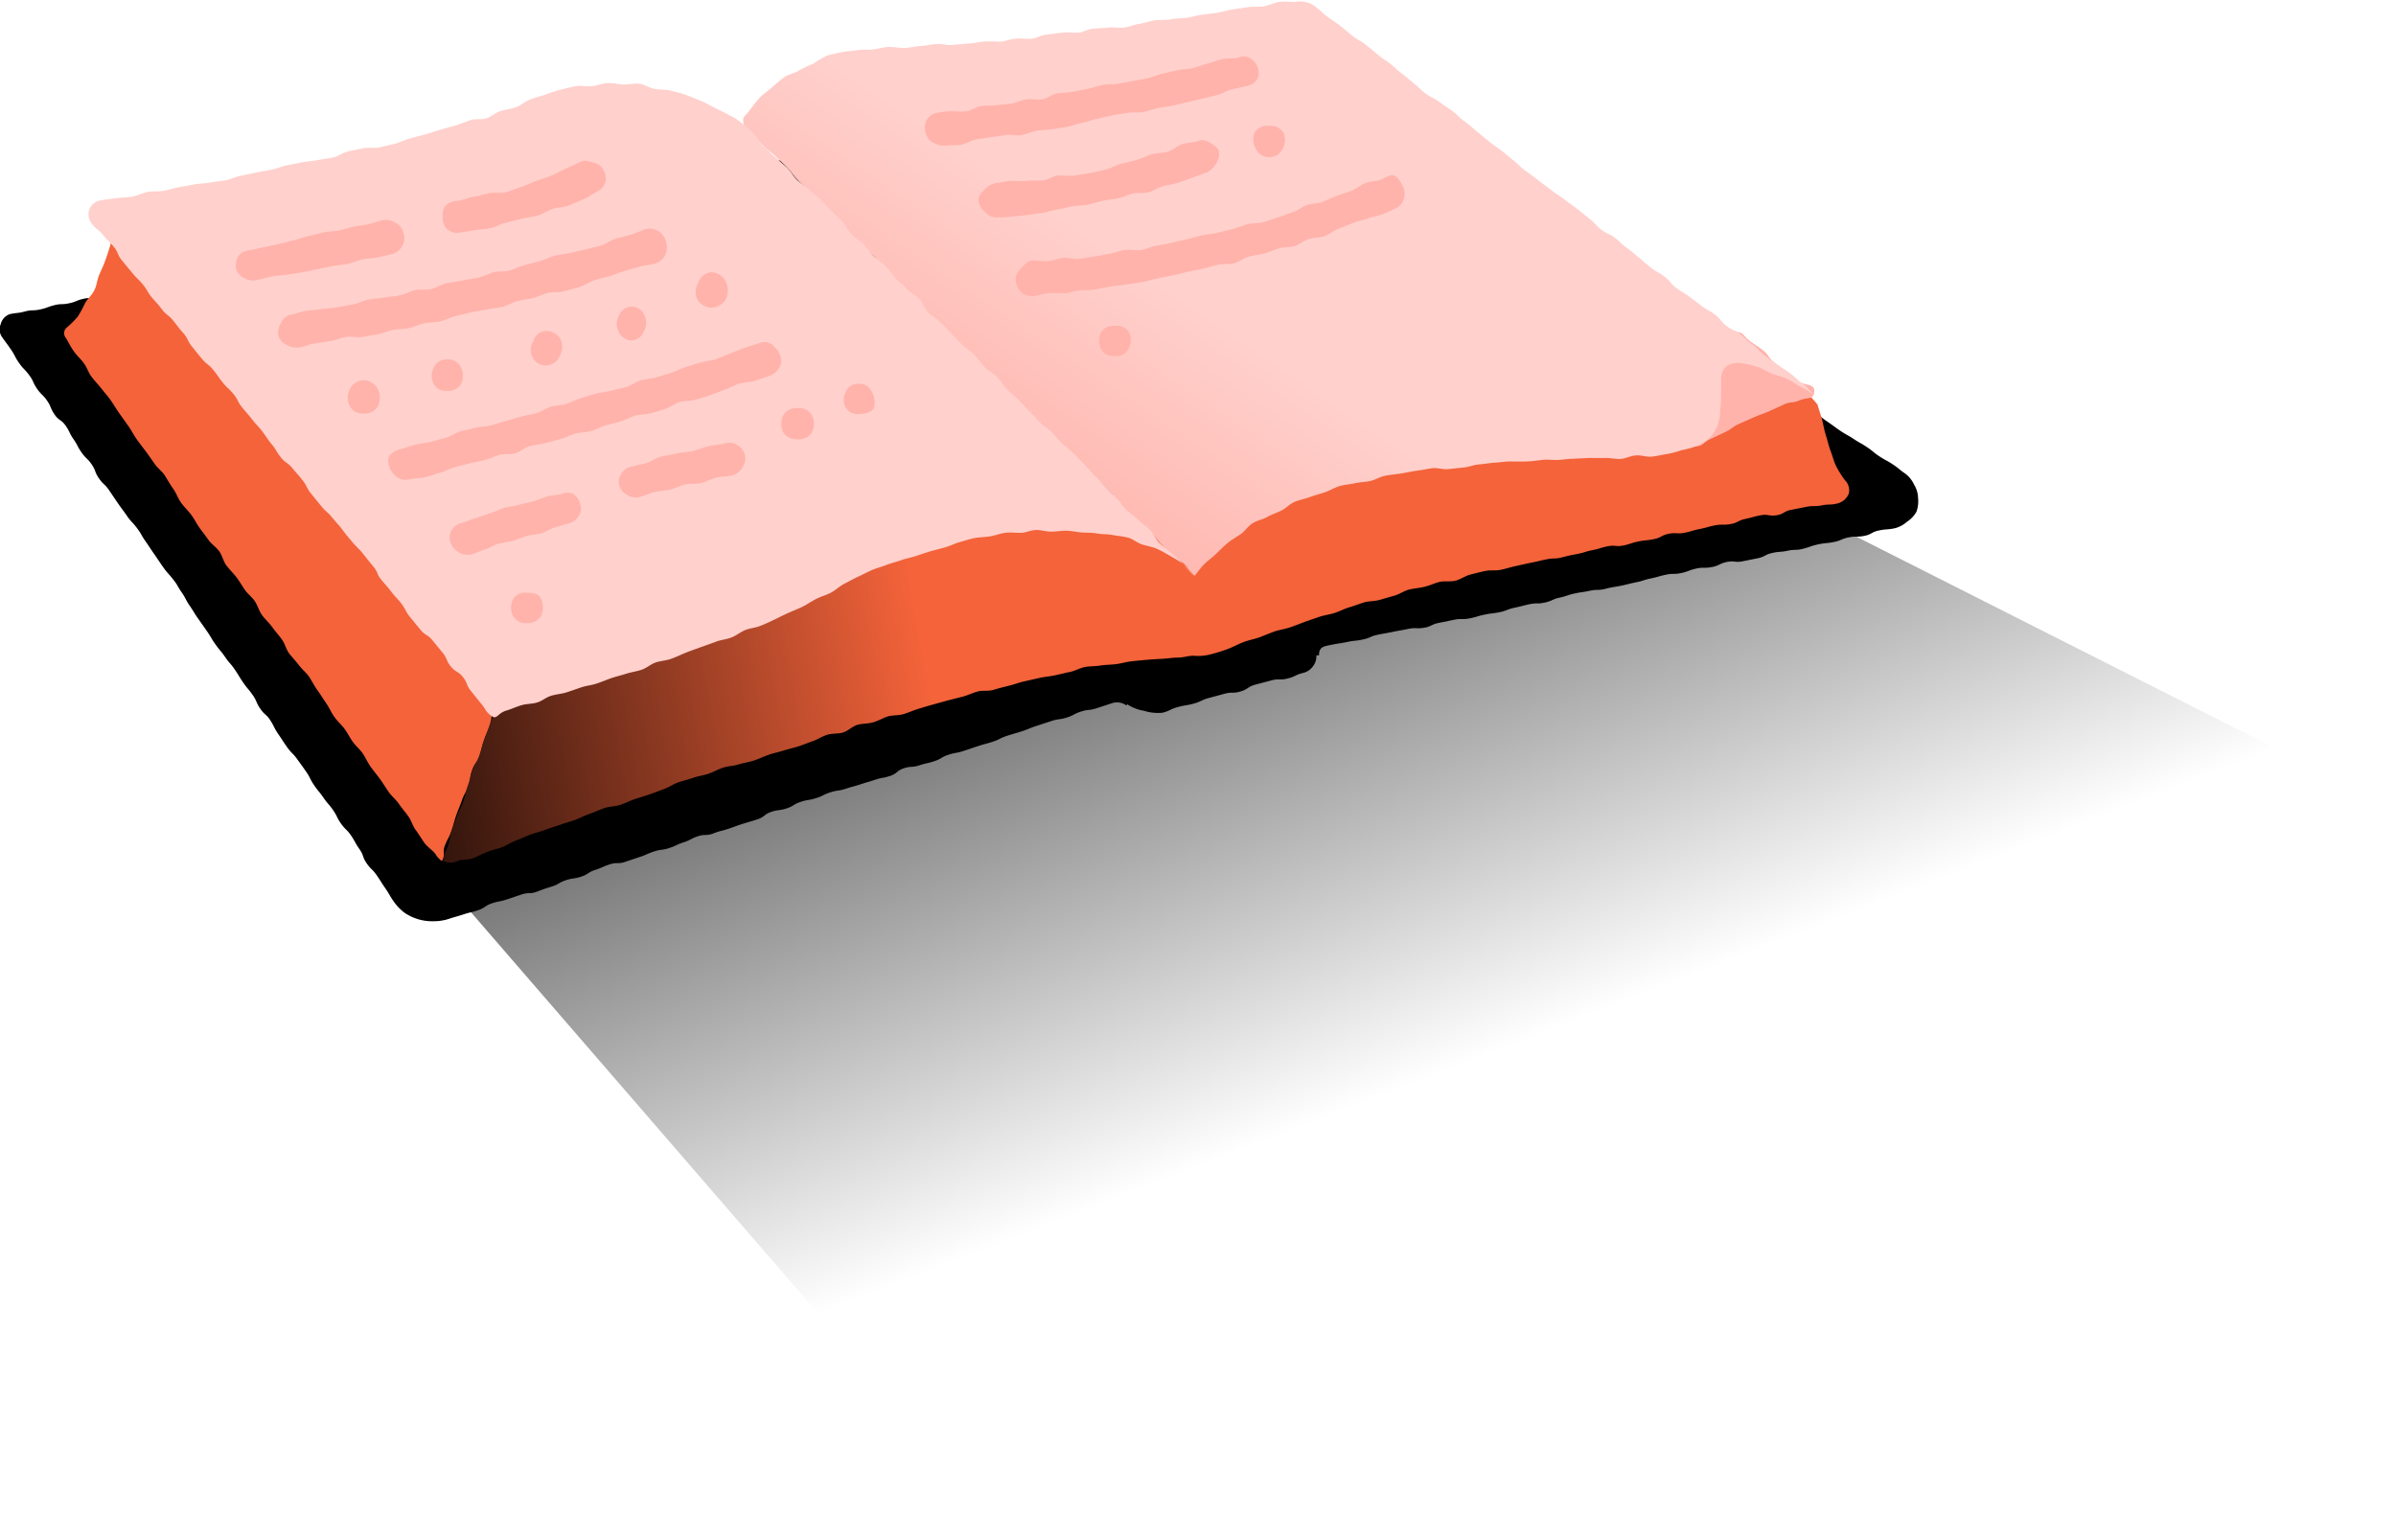 <svg xmlns="http://www.w3.org/2000/svg" viewBox="0 0 237.62 152.7"><defs><linearGradient id="linear-gradient" x1="374.47" y1="2.05" x2="413.14" y2="89.78" gradientTransform="rotate(2.58 -90.466 -5901.645)" gradientUnits="userSpaceOnUse"><stop offset="0"/><stop offset="1" stop-opacity="0"/></linearGradient><linearGradient id="linear-gradient-2" x1="27.93" y1="79.38" x2="90.7" y2="68.3" gradientTransform="translate(.37 -6.37)" gradientUnits="userSpaceOnUse"><stop offset="0"/><stop offset="1" stop-color="#f4633a"/></linearGradient><linearGradient id="linear-gradient-3" x1="105.67" y1="62.44" x2="121.48" y2="39.04" gradientTransform="translate(.37 -6.37)" gradientUnits="userSpaceOnUse"><stop offset="0" stop-color="#ffb3ab"/><stop offset="1" stop-color="#ffd0cc"/></linearGradient><style>.cls-3{fill:#f4633a}.cls-5{fill:#ffb3ab}</style></defs><g style="isolation:isolate"><g id="Layer_2" data-name="Layer 2"><g id="MAP_NIGHT" data-name="MAP NIGHT"><path id="STORY_SHADOW" data-name="STORY SHADOW" style="mix-blend-mode:multiply;fill:url(#linear-gradient)" d="m20 59.61 80.54 93.09 51.73-30.17 85.35-42.25-89.85-45.41L20 59.61z"/><g id="STORY_ICON" data-name="STORY ICON"><path d="M6.81 30.09c-.72.15-.74 0-1.46.19s-.69.27-1.41.42-.74 0-1.46.19-.73.11-1.48.26a1.4 1.4 0 0 0-.93 1 1.3 1.3 0 0 0 .12 1.26c.44.63.46.62.9 1.26s.35.69.8 1.33.53.57 1 1.2.34.71.78 1.35.56.55 1 1.19.3.73.74 1.37.66.48 1.1 1.11.34.71.78 1.34.36.69.8 1.32.57.55 1 1.18.28.74.72 1.38.57.54 1 1.17.43.64.87 1.28.46.62.9 1.26.52.58 1 1.22.4.67.84 1.3.43.65.87 1.28.43.64.87 1.27.5.6 1 1.23.41.66.85 1.29.36.69.8 1.33.4.66.85 1.3.45.63.89 1.27.39.67.84 1.3.5.59.94 1.23.51.59.95 1.23.4.66.84 1.3.5.6.94 1.23.32.73.76 1.37.6.53 1 1.16.34.71.78 1.35.42.65.87 1.29.55.56 1 1.19.46.62.9 1.26.35.7.79 1.34.49.6.93 1.24.51.59.95 1.23.34.71.79 1.34.57.55 1 1.19.37.69.82 1.33.27.76.71 1.4.56.55 1 1.19.42.66.86 1.3.39.68.84 1.32a4.83 4.83 0 0 0 1.06 1.1 4.85 4.85 0 0 0 2.87.84 4.7 4.7 0 0 0 1.48-.22c.73-.24.74-.21 1.47-.45s.75-.18 1.47-.42.66-.45 1.39-.69.76-.15 1.49-.39.73-.25 1.46-.49.79 0 1.52-.28.72-.27 1.45-.5.68-.39 1.41-.63.77-.11 1.5-.35.67-.43 1.4-.67.71-.31 1.44-.55.8 0 1.53-.25l1.44-.48c.72-.24.7-.31 1.43-.55s.77-.1 1.5-.34.7-.33 1.44-.57.68-.36 1.41-.6.8 0 1.53-.28.73-.21 1.46-.45.72-.27 1.45-.5.74-.21 1.47-.45.64-.5 1.37-.74.78-.1 1.51-.34.67-.41 1.4-.65.77-.13 1.5-.36.7-.34 1.43-.58.77-.11 1.5-.35.74-.2 1.47-.44.74-.22 1.47-.46.76-.14 1.49-.38.64-.52 1.37-.76.8-.05 1.53-.29.75-.17 1.48-.41.68-.4 1.41-.64.77-.14 1.5-.38L97 74c.73-.24.74-.2 1.47-.44s.69-.35 1.43-.59.74-.21 1.47-.45.71-.29 1.44-.53l1.47-.48c.73-.24.78-.11 1.51-.34s.69-.36 1.43-.6.79-.08 1.52-.32l1.47-.48a1.58 1.58 0 0 1 1.5.2l.08-.12a4.22 4.22 0 0 0 1.67.65 4.58 4.58 0 0 0 1.83.19c.78-.2.74-.35 1.51-.56s.79-.13 1.57-.34.73-.35 1.51-.56l1.55-.42c.77-.21.82 0 1.6-.23s.7-.47 1.48-.68l1.55-.41c.78-.21.84 0 1.62-.19s.74-.35 1.52-.55a1.67 1.67 0 0 0 1-.65 1.63 1.63 0 0 0 .35-1.1h.26c0-.86.45-.89 1.3-1.06s.76-.11 1.51-.27.77-.08 1.53-.24.72-.31 1.47-.47.76-.13 1.51-.29.76-.13 1.51-.29.79 0 1.54-.11.72-.32 1.47-.48l1.51-.31c.75-.16.79 0 1.54-.14s.74-.21 1.49-.37.77-.1 1.52-.25.73-.28 1.48-.44.74-.19 1.49-.35.78 0 1.54-.17.72-.33 1.47-.49.73-.25 1.49-.41.76-.11 1.51-.27.78 0 1.53-.19.76-.15 1.51-.3.75-.19 1.5-.34.74-.23 1.5-.39.74-.21 1.49-.37.78 0 1.54-.17.73-.28 1.48-.44.79 0 1.55-.15.71-.34 1.46-.5.81.09 1.57-.07l1.5-.3c.76-.16.71-.37 1.46-.53s.78-.06 1.53-.22.78 0 1.54-.2.73-.27 1.48-.43.77-.08 1.53-.23.73-.31 1.48-.46.79 0 1.55-.15.71-.39 1.47-.54.78-.06 1.53-.21a2.85 2.85 0 0 0 1.22-.64 2.89 2.89 0 0 0 .95-1 3.08 3.08 0 0 0 .16-1.39 2.66 2.66 0 0 0-.39-1.3 2.92 2.92 0 0 0-.87-1.09c-.64-.43-.59-.49-1.24-.92s-.68-.37-1.32-.79-.6-.49-1.24-.92-.67-.38-1.32-.81-.67-.37-1.31-.8-.62-.46-1.26-.89-.6-.48-1.25-.91-.71-.31-1.36-.74-.68-.36-1.33-.78-.62-.46-1.26-.88-.58-.52-1.22-.95-.67-.38-1.31-.81-.62-.44-1.26-.87-.6-.48-1.24-.91l-1.29-.83c-.64-.43-.66-.4-1.3-.83s-.63-.45-1.27-.87-.66-.4-1.3-.82-.75-.27-1.4-.7-.58-.51-1.22-.93-.55-.58-1.19-1-.74-.27-1.38-.7-.61-.48-1.25-.91-.6-.49-1.24-.91-.73-.31-1.37-.73-.54-.58-1.18-1-.73-.3-1.37-.73-.6-.5-1.24-.92-.68-.38-1.32-.8-.69-.36-1.33-.78-.56-.56-1.21-1-.74-.29-1.38-.71-.63-.45-1.27-.88-.67-.39-1.31-.81l-1.29-.87c-.64-.42-.6-.49-1.24-.92s-.61-.48-1.25-.91-.59-.51-1.23-.93-.74-.28-1.39-.71-.69-.35-1.33-.77-.6-.51-1.24-.94-.71-.32-1.36-.75-.6-.48-1.25-.91-.66-.41-1.3-.84-.62-.46-1.27-.89-.54-.58-1.19-1-.72-.32-1.37-.74-.52-.75-1.28-.9-.75.21-1.51.36-.78.08-1.54.23-.77.1-1.53.25l-1.52.3c-.76.15-.75.22-1.51.37s-.74.22-1.5.37-.8 0-1.56.12-.71.43-1.47.58-.79 0-1.55.18-.79 0-1.56.15-.74.22-1.51.38-.75.21-1.51.36-.77.07-1.54.22-.72.35-1.48.5-.76.13-1.52.28-.78.08-1.54.23-.77.09-1.53.24l-1.52.32c-.76.15-.78.07-1.54.22s-.72.38-1.48.53-.78.06-1.54.21-.79 0-1.55.17-.71.4-1.48.56-.77.11-1.53.26-.75.2-1.51.35-.77.13-1.53.28-.78.07-1.54.23-.79 0-1.55.15-.73.3-1.49.45-.76.21-1.52.36l-1.52.29c-.77.15-.75.24-1.51.39s-.82-.13-1.58 0-.71.43-1.47.58-.8 0-1.56.15-.73.29-1.49.44-.77.11-1.53.26l-1.53.31c-.76.15-.79 0-1.55.17s-.78.08-1.54.23-.74.27-1.5.42-.74.27-1.5.42-.81-.08-1.57.07-.73.33-1.49.48l-1.53.31c-.76.15-.76.18-1.52.33s-.78.07-1.54.22-.75.19-1.51.34-.75.22-1.51.37-.78.06-1.55.21-.79 0-1.55.15-.74.25-1.5.41-.73.3-1.49.45-.76.2-1.52.35-.78 0-1.54.19-.79 0-1.55.19-.72.38-1.48.53-.78.1-1.54.25-.76.17-1.52.32l-1.52.31c-.77.15-.82-.1-1.58.05s-.73.32-1.49.47-.75.23-1.51.39-.8 0-1.56.14-.75.25-1.51.4l-1.52.31c-.77.16-.75.25-1.51.4s-.79.06-1.55.21-.78.09-1.54.24-.73.31-1.5.46-.79 0-1.55.14-.74.3-1.5.45-.79 0-1.55.2-.76.18-1.52.33-.75.24-1.52.39-.78.07-1.54.22-.76.22-1.52.37-.83-.12-1.59.05-.73.31-1.49.46z"/><path class="cls-3" d="M11.66 21.54c-.68-.35-.19.47-.43 1.38-.11.43-.15.95-.32 1.5s-.3.95-.48 1.45-.4.93-.6 1.41-.23 1-.46 1.48-.64.83-.91 1.26a13.49 13.49 0 0 1-.73 1.36 9.52 9.52 0 0 1-1.1 1.1.73.73 0 0 0-.13 1c.24.34.44.82.79 1.32s.65.73 1 1.19.44.9.76 1.34.66.76 1 1.2.65.77.95 1.2.54.86.85 1.29l.89 1.25c.29.41.52.88.82 1.3s.61.81.92 1.23.59.83.89 1.25.74.73 1 1.15.52.88.82 1.3.46.93.76 1.35.68.77 1 1.19.53.88.83 1.3.61.81.91 1.23.76.7 1.06 1.12.4 1 .7 1.39.68.77 1 1.18.56.86.86 1.28.74.73 1 1.15.42 1 .72 1.38.71.76 1 1.17.66.8.95 1.22.42 1 .72 1.38.68.78 1 1.2.74.74 1 1.15.51.9.81 1.31.57.86.86 1.28.49.91.79 1.33.7.76 1 1.17.54.89.83 1.3.73.76 1 1.17.49.92.79 1.33.64.82.93 1.22.57.87.86 1.28.73.76 1 1.16.64.83.93 1.23.45 1 .73 1.36.59.89.86 1.27.84.76 1.09 1.1a2.09 2.09 0 0 0 .65.7c.39-.68 0-.83.31-1.58s.38-.7.64-1.45.21-.76.47-1.51.3-.73.56-1.47.38-.71.64-1.45.11-.8.37-1.55.47-.67.73-1.42.18-.77.44-1.52.3-.73.56-1.48.11-.8.37-1.55.27-.74.53-1.49.44-.68.7-1.43.65-.79.5-1.57-.57-.62-1.08-1.2-.46-.63-1-1.21-.55-.54-1.06-1.13-.49-.6-1-1.18-.51-.51-1.01-1.1-.62-.48-1.13-1.06-.38-.7-.89-1.29-.47-.62-1-1.2-.53-.58-1-1.16-.67-.45-1.18-1-.34-.74-.85-1.33-.54-.56-1-1.14-.6-.5-1.11-1.08-.56-.55-1.07-1.14-.46-.62-1-1.21-.54-.56-1-1.15-.34-.74-.85-1.32-.75-.38-1.26-1-.3-.77-.81-1.35-.59-.53-1.1-1.11-.62-.5-1.13-1.09-.49-.6-1-1.19-.44-.64-1-1.23-.43-.66-.94-1.25-.68-.44-1.19-1-.49-.6-1-1.18-.55-.55-1.06-1.14-.37-.71-.88-1.3-.57-.53-1.08-1.12-.52-.58-1-1.16-.47-.63-1-1.22-.5-.6-1-1.18-.49-.61-1-1.2-.62-.49-1.14-1.08-.54-.55-1.06-1.14-.46-.63-1-1.22a12.92 12.92 0 0 1-1-1.19c-.53-.68-.42-.77-1.11-1.14z"/><path d="M45.39 85.39c.4-.16 1-.07 1.55-.28s.89-.43 1.42-.63 1-.28 1.47-.47.9-.48 1.41-.67.93-.41 1.44-.59 1-.29 1.47-.47 1-.33 1.47-.5 1-.3 1.47-.48.94-.43 1.43-.6.95-.39 1.45-.56 1-.13 1.54-.31.94-.4 1.44-.57 1-.3 1.47-.47 1-.37 1.46-.54.92-.49 1.41-.66 1-.28 1.48-.45 1-.23 1.5-.4.94-.44 1.44-.6 1-.16 1.53-.32 1-.22 1.5-.38 1-.4 1.44-.56 1-.27 1.5-.43 1-.26 1.49-.42 1-.37 1.46-.53.93-.48 1.43-.63 1.06-.07 1.55-.22.91-.6 1.4-.75 1-.1 1.55-.25 1-.43 1.45-.58 1.06-.09 1.55-.23 1-.38 1.47-.52 1-.31 1.49-.44l1.48-.41 1.5-.38c.5-.14 1-.38 1.47-.51s1.07 0 1.57-.16 1-.28 1.49-.4 1-.31 1.5-.43l1.51-.34c.52-.12 1-.15 1.54-.26s1-.24 1.51-.34 1-.39 1.49-.49 1-.06 1.55-.15 1-.07 1.55-.14 1-.22 1.53-.28 1-.1 1.54-.15 1-.07 1.55-.1 1-.12 1.54-.12 1.07-.2 1.55-.18a4.89 4.89 0 0 0 1.67-.14c.52-.14 1.09-.3 1.65-.51s1.07-.49 1.57-.69 1.25-.34 1.66-.5.93-.38 1.44-.56 1-.23 1.51-.4 1-.37 1.46-.54 1-.35 1.46-.51 1-.23 1.5-.38.95-.41 1.46-.56 1-.34 1.47-.49 1-.11 1.55-.25l1.49-.43c.49-.13.94-.47 1.45-.6s1-.15 1.54-.28 1-.36 1.48-.48 1.06 0 1.57-.12 1-.48 1.46-.6 1-.26 1.52-.37 1 0 1.56-.12 1-.27 1.52-.38 1-.23 1.52-.33c.76-.15.75-.18 1.51-.33s.78 0 1.54-.2.75-.18 1.5-.33.74-.23 1.5-.38.74-.23 1.5-.38.8.08 1.56-.08.74-.25 1.49-.4.78-.08 1.53-.23.71-.38 1.47-.53.8.05 1.56-.1.74-.22 1.5-.37.74-.21 1.5-.36.79 0 1.55-.13.72-.35 1.47-.51.75-.21 1.51-.36.81.1 1.56 0 .72-.39 1.47-.54l1.52-.3c.76-.15.8 0 1.56-.15s.78 0 1.54-.19a1.63 1.63 0 0 0 1.12-1 1.4 1.4 0 0 0-.41-1.32 10.93 10.93 0 0 1-.85-1.37c-.23-.45-.35-1-.55-1.51s-.29-1-.46-1.52-.24-1-.38-1.55-.32-1-.46-1.53a8.79 8.79 0 0 0-1.06-1.13 8.64 8.64 0 0 0-1-1.15 10.92 10.92 0 0 0-1.35-.75 13.21 13.21 0 0 0-1.29-.87 14.74 14.74 0 0 0-1.46-.55c-.48-.16-1-.24-1.51-.36s-1-.19-1.52-.28-1-.26-1.53-.32l-1.53-.18c-.51 0-1 .1-1.56.08s-1-.15-1.55-.14-1 .18-1.54.2-1-.07-1.56 0-1 .09-1.54.13-1.05-.08-1.56 0-1 .21-1.53.27-1 .19-1.54.26-1 0-1.55.13l-1.53.25-1.53.26c-.51.1-1 .15-1.53.25s-1 .51-1.46.61-1.07 0-1.57.09-1 .48-1.46.59l-1.51.37c-.51.13-1 .13-1.54.26s-1 .16-1.53.29-1 .39-1.46.53-1.07.06-1.56.2-.92.55-1.41.69-1 .27-1.5.41l-1.48.46c-.51.16-1.08.07-1.56.23s-.93.54-1.4.7-1.05.21-1.51.36-1 .28-1.49.44-1 .47-1.41.62c-.94.33-.94-.07-1.53.42s-.43.6-.92 1.12-.53.47-1 1-.37.63-.87 1.15-.65.36-1.14.88-.39.62-.89 1.14-.3.85-1 1.09-.81-.07-1.59-.13-.78 0-1.56-.07-.77-.28-1.55-.35-.79.05-1.57 0-.77-.14-1.56-.2-.77-.17-1.55-.24-.81.21-1.59.14-.77-.18-1.55-.25-.77-.18-1.55-.25-.78 0-1.56-.11-.78-.17-1.56-.24-.78 0-1.57-.07-.79.12-1.58 0-.78 0-1.57-.09-.76-.23-1.55-.3-.78 0-1.57-.07-.77-.26-1.55-.33a5.58 5.58 0 0 0-1.58 0 4.72 4.72 0 0 0-1.77.45c-.72.26-.61.5-1.3.84s-.83.07-1.52.41-.68.38-1.37.72-.66.41-1.35.75-.72.3-1.41.65-.57.58-1.26.92-.79.17-1.48.51-.65.41-1.34.76-.66.43-1.35.77-.78.16-1.48.5-.68.36-1.37.7l-1.43.7c-.69.35-.66.41-1.35.75L69 57.4c-.69.35-.62.49-1.31.83s-.8.14-1.49.48-.64.46-1.33.8-.72.29-1.41.64-.6.53-1.29.87-.78.18-1.47.52-.73.28-1.42.63-.61.51-1.3.86-.72.3-1.41.65-.67.39-1.36.74-.73.27-1.43.62-.65.43-1.35.78-.66.51-1.43.61c-.3 0-.12-.61-.32-.39-.52.6-.37.67-.63 1.42s-.38.7-.64 1.45-.08.81-.34 1.55-.24.76-.5 1.5-.31.73-.57 1.47-.21.77-.47 1.51-.41.7-.67 1.44-.2.77-.46 1.52-.17.78-.43 1.52-.36.72-.62 1.46-.29.74-.55 1.49-.13.79-.39 1.54-.43.69-.44 1.49a1.62 1.62 0 0 0 1.42-.01z" style="fill:url(#linear-gradient-2)"/><path class="cls-3" d="M89.37 47.18c-.57.16-1.66.62-1.06.68.9.08.91-.26 1.74-.64.33-.16-.34-.13-.68-.04z"/><path class="cls-5" d="M179.93 38.9c-.09.8-.7.47-1.44.8s-.84.09-1.58.42-.73.35-1.46.67-.77.27-1.51.6l-1.47.65c-.74.33-.67.5-1.41.83s-.72.36-1.46.69-.71.76-1.52.69-.61-.61-1.27-1.07-.79-.26-1.46-.72-.63-.5-1.3-1-.68-.44-1.34-.9-1.4-.19-1.4-1 .81-.4 1.48-.82.68-.4 1.35-.82.72-.34 1.39-.76.56-.59 1.23-1 .72-.34 1.39-.76.61-.51 1.28-.93.67-.43 1.34-.85.61-.75 1.4-.7.69.38 1.34.88.69.44 1.33.94.48.71 1.12 1.21.66.48 1.3 1 .56.69 1.31 1 1.43.14 1.36.95z"/><path d="M73.73 12.24c-.11-.77.09-.57.66-1.35a12.26 12.26 0 0 1 1-1.24c.33-.35.78-.64 1.2-1a12.28 12.28 0 0 1 1.2-1c.41-.29 1-.38 1.43-.65a15.17 15.17 0 0 1 1.4-.67A14.9 14.9 0 0 1 82 5.52a15.68 15.68 0 0 1 1.53-.35c.49-.11 1-.12 1.55-.2s1 0 1.56-.07 1-.24 1.55-.24 1 .11 1.56.09 1-.16 1.56-.19 1-.15 1.54-.19 1 .14 1.56.09l1.55-.14c.51 0 1-.14 1.54-.19s1 0 1.57 0 1-.22 1.53-.28 1 0 1.56 0 1-.34 1.52-.4l1.54-.2c.52-.07 1 0 1.57 0s1-.33 1.53-.39 1-.05 1.55-.12 1.06.06 1.58 0 1-.3 1.52-.37 1-.28 1.53-.35 1.05 0 1.56-.1 1-.08 1.56-.15 1-.23 1.53-.3 1-.12 1.54-.2 1-.25 1.53-.33l1.54-.23c.55-.08 1.09 0 1.57-.08s1-.36 1.51-.43c.61-.1 1.16 0 1.57 0a2.47 2.47 0 0 1 2 .43c.62.48.59.52 1.2 1s.67.43 1.28.91.6.5 1.22 1 .68.39 1.3.87.61.49 1.22 1 .64.45 1.26.93.57.53 1.19 1 .6.5 1.22 1 .55.56 1.17 1 .73.34 1.35.82.66.42 1.28.9.56.57 1.17 1 .6.5 1.22 1 .6.5 1.22 1 .64.45 1.26.93.6.51 1.22 1 .54.57 1.16 1 .64.46 1.26.94.63.46 1.25.94.66.43 1.28.91.64.45 1.26.93l1.25 1c.62.48.54.58 1.16 1.07s.73.33 1.35.81.56.56 1.18 1 .62.49 1.24 1 .58.52 1.2 1 .7.39 1.32.87.51.61 1.13 1.09.69.4 1.31.88.63.46 1.25.94.7.38 1.32.86.51.63 1.13 1.11.74.33 1.36.81.56.56 1.18 1 .55.58 1.17 1.06.65.45 1.27.93.69.4 1.31.88.58.55 1.2 1 .54.59 1.17 1.07c.14.12-.38-.24-1.3-.71-.41-.21-.84-.54-1.36-.79s-1-.32-1.48-.52-1-.52-1.43-.67a9.37 9.37 0 0 0-1.53-.37 2.33 2.33 0 0 0-1.53.25 1.65 1.65 0 0 0-.58 1.36v1.52a11 11 0 0 1-.1 1.5 4.63 4.63 0 0 1-.23 1.48 3.78 3.78 0 0 1-.81 1.29 5 5 0 0 1-1.29.81 8 8 0 0 1-1.46.4 9.92 9.92 0 0 1-1.46.39c-.49.07-1 .21-1.54.26s-1-.16-1.57-.12-1 .33-1.54.35-1-.12-1.56-.1-1 0-1.55 0l-1.56.08c-.51 0-1 .1-1.55.12s-1-.07-1.56 0-1 .13-1.55.15-1 0-1.56 0-1 .09-1.55.12-1 .13-1.55.17-1 .26-1.54.31-1 .11-1.55.16-1.06-.16-1.58-.09-1 .18-1.54.25-1 .19-1.53.27-1 .12-1.55.22-1 .41-1.49.52-1 .11-1.54.23-1.05.14-1.55.29-.95.45-1.44.61-1 .29-1.49.47-1 .27-1.49.47-.86.64-1.33.87-1 .4-1.41.64-1 .34-1.45.62-.74.77-1.16 1.07-.89.54-1.29.87-.76.71-1.14 1.07-.8.67-1.15 1-.67.79-1 1.2c-.35-.31-.63-.76-1-1.14s-.92-.48-1.32-.85-.63-.79-1-1.16-.62-.81-1-1.18-.86-.56-1.24-.93-.69-.76-1.06-1.12-.67-.78-1-1.14-.7-.75-1.07-1.11l-1.09-1.09c-.36-.36-.81-.64-1.18-1s-.63-.81-1-1.17L105.25 44c-.37-.36-.78-.67-1.15-1s-.74-.71-1.1-1.08-.81-.63-1.18-1-.77-.68-1.13-1.05l-1.1-1.08-1.09-1.09c-.36-.37-.57-.89-.94-1.25s-.8-.66-1.17-1-.78-.68-1.15-1-.65-.81-1-1.18-.81-.65-1.18-1-.63-.83-1-1.2-.77-.7-1.13-1.06-.78-.69-1.14-1.06-.66-.81-1-1.17-.79-.78-1.13-1.16-.63-.84-1-1.21-.77-.7-1.13-1.06-.85-.62-1.21-1-.69-.77-1-1.13l-1.08-1.1c-.37-.38-.56-.92-.91-1.28s-.82-.66-1.18-1-.77-.71-1.12-1.07-.65-.84-1-1.19-.77-.72-1.11-1.07-.86-.65-1.19-1l-1.08-1.09c-.71-.69-.81-.42-.92-1.18z" style="fill:url(#linear-gradient-3)"/><path d="M9.11 22.2c.49.61.62.5 1.11 1.11s.56.56 1.06 1.17.32.75.82 1.36l1 1.21c.49.61.56.55 1.06 1.16s.4.68.89 1.28.54.57 1 1.18.62.51 1.11 1.11.47.64 1 1.24.37.72.86 1.33.49.62 1 1.23.63.5 1.13 1.11.45.64.94 1.25.58.55 1.07 1.15.36.72.86 1.33.52.59 1 1.2.54.57 1 1.18.43.66.93 1.27.41.68.9 1.29.66.48 1.16 1.09.53.58 1 1.19.36.72.85 1.33.5.62 1 1.23.59.53 1.09 1.14.54.58 1 1.19.48.63 1 1.24.57.55 1.06 1.16.48.62 1 1.24.32.75.82 1.35.53.59 1 1.2.54.57 1 1.18.36.72.86 1.33l1 1.22c.5.61.7.45 1.2 1.06l1 1.22c.5.61.32.76.82 1.37s.71.44 1.2 1.05.3.78.8 1.39.49.63 1 1.24.4.76 1 1.21.58-.24 1.53-.52c.42-.12.9-.35 1.47-.52s1-.11 1.54-.27.89-.51 1.41-.67 1-.17 1.53-.34 1-.34 1.47-.5 1-.2 1.51-.37 1-.38 1.46-.54 1-.28 1.49-.44 1-.22 1.51-.39.9-.55 1.39-.72 1-.18 1.52-.36 1-.42 1.44-.6 1-.36 1.46-.54l1.56-.56c.48-.19 1-.22 1.51-.41s.9-.54 1.38-.74 1-.22 1.51-.42 1-.43 1.43-.64.93-.46 1.4-.67 1-.41 1.43-.63.9-.55 1.35-.77 1-.37 1.44-.61.82-.62 1.27-.85.9-.49 1.36-.7.91-.46 1.37-.66 1-.33 1.44-.51 1-.3 1.46-.47 1-.26 1.47-.42l1.44-.47 1.47-.39c.5-.14 1-.4 1.44-.52s1-.31 1.48-.4 1-.09 1.52-.17 1-.28 1.49-.35 1 0 1.53 0 1-.25 1.51-.28 1 .16 1.53.16 1-.1 1.53-.09 1 .13 1.51.17 1 0 1.52.1 1 .05 1.52.15 1 .13 1.51.25.93.51 1.39.67 1 .23 1.47.43.92.47 1.34.71a10.56 10.56 0 0 1 1.29.81 9 9 0 0 1 1.08 1.17c-.36-.35-.73-.81-1.09-1.18s-.75-.69-1.12-1.05-.81-.63-1.18-1-.54-.9-.9-1.27-.81-.64-1.17-1-.8-.65-1.16-1-.65-.81-1-1.17l-1.09-1.1c-.36-.36-.69-.75-1.06-1.11s-.69-.76-1.05-1.13L106.51 45c-.36-.36-.78-.67-1.14-1s-.69-.77-1.05-1.13-.83-.64-1.19-1l-1.08-1.11c-.37-.37-.7-.77-1.06-1.13s-.79-.68-1.15-1.05-.59-.87-1-1.23-.86-.6-1.23-1-.65-.81-1-1.17-.83-.64-1.19-1-.72-.75-1.08-1.11-.71-.76-1.08-1.12-.84-.62-1.21-1-.53-.93-.89-1.3-.87-.6-1.23-1-.76-.71-1.12-1.08-.62-.84-1-1.2-.82-.64-1.18-1-.66-.81-1-1.17-.85-.62-1.21-1-.55-.91-.91-1.27-.74-.72-1.1-1.07-.72-.76-1.07-1.11-.82-.66-1.17-1-.86-.63-1.21-1-.6-.88-1-1.22-.8-.7-1.14-1-.79-.73-1.12-1-.62-1-.93-1.25a12.78 12.78 0 0 0-1.13-1 5.35 5.35 0 0 0-1.34-.87c-.38-.23-.87-.44-1.41-.71s-.89-.5-1.38-.7-1-.4-1.47-.58-1-.3-1.52-.43-1-.07-1.58-.17-1-.45-1.52-.51-1.05.09-1.59.07-1-.16-1.57-.14-1 .25-1.56.31-1.07-.1-1.6 0-1 .23-1.55.36-1 .31-1.51.49-1 .28-1.51.49-.87.56-1.38.75-1 .21-1.52.38-.9.56-1.41.72-1.06 0-1.57.18-1 .38-1.47.52l-1.51.43c-.49.13-1 .33-1.49.46l-1.51.4c-.5.13-1 .39-1.48.52l-1.52.36c-.5.12-1.07 0-1.58.08l-1.52.31c-.51.11-1 .49-1.47.6s-1 .16-1.54.27-1.06.13-1.56.22l-1.53.3c-.52.11-1 .33-1.51.43s-1 .19-1.54.29l-1.53.32c-.52.1-1 .35-1.51.45s-1.05.13-1.55.23-1.06.09-1.56.18l-1.54.28c-.53.1-1 .27-1.53.36s-1.07 0-1.57.11-1 .37-1.51.46-1.07.08-1.55.15-1.09.14-1.54.21a1.51 1.51 0 0 0-1.17.88 1.54 1.54 0 0 0 .25 1.46z" style="fill:#ffd0cc"/><path class="cls-5" d="M40 23.1a1.4 1.4 0 0 0-.69-.94 1.86 1.86 0 0 0-1.22-.35c-.5.1-1 .31-1.47.41s-1 .16-1.5.26-1 .27-1.48.37-1 .08-1.51.19-1 .26-1.48.36-1 .32-1.47.42-1 .27-1.48.37l-1.48.32-1.49.32a1.48 1.48 0 0 0-1.1.58 2 2 0 0 0-.2 1.32 1.66 1.66 0 0 0 .91.91 1.78 1.78 0 0 0 1.21.12l1.45-.35c.5-.1 1-.08 1.52-.18L30 27l1.49-.31 1.49-.3c.5-.1 1-.11 1.51-.22s1-.35 1.46-.45 1-.08 1.52-.19l1.53-.36a1.64 1.64 0 0 0 .94-.87 1.61 1.61 0 0 0 .06-1.2zm19.79-6.32a1.27 1.27 0 0 0-.91-.64c-.4-.1-.85-.31-1.25-.11s-1 .45-1.46.67-1 .51-1.45.7-1 .37-1.52.54-1 .45-1.5.6-1 .39-1.53.52-1.11 0-1.64.1-1 .28-1.56.36-1 .33-1.58.4a1.85 1.85 0 0 0-1.13.41 1.35 1.35 0 0 0-.35 1.11 1.65 1.65 0 0 0 .31 1.16 1.42 1.42 0 0 0 1.16.49c.54-.06 1.07-.17 1.61-.25s1.08-.1 1.61-.2 1-.42 1.55-.55l1.57-.39c.52-.14 1.08-.16 1.59-.32s1-.48 1.49-.66 1.11-.13 1.61-.34 1-.41 1.5-.64.93-.55 1.42-.8a1.45 1.45 0 0 0 .73-1 1.58 1.58 0 0 0-.27-1.16zm4.28 5.94c-.5.16-1 .4-1.48.55s-1 .26-1.53.41-.94.52-1.45.67-1 .24-1.53.39-1 .21-1.55.35-1.05.15-1.55.29-1 .4-1.5.54l-1.52.4c-.51.13-1 .4-1.5.53s-1.07 0-1.58.17-1 .41-1.5.53-1.05.16-1.56.28-1 .17-1.56.28-1 .45-1.49.56-1.08 0-1.59.11-1 .4-1.51.51-1.05.12-1.57.22-1.05.11-1.57.21-1 .39-1.52.48l-1.55.28c-.52.09-1.05.1-1.57.19s-1.06.09-1.58.17-1 .31-1.53.4a1.18 1.18 0 0 0-.87.75 1.84 1.84 0 0 0-.33 1.2 1.56 1.56 0 0 0 .82 1 2.12 2.12 0 0 0 1.25.28c.52-.08 1-.32 1.53-.4s1-.16 1.56-.24 1-.31 1.54-.4 1.08.06 1.6 0l1.56-.27c.51-.1 1-.34 1.52-.44s1.06-.06 1.58-.17 1-.38 1.51-.48 1.06-.08 1.58-.19 1-.4 1.5-.52l1.54-.37c.51-.12 1-.17 1.55-.29s1.05-.14 1.57-.26 1-.44 1.48-.57 1-.17 1.56-.31 1-.38 1.49-.51 1.09 0 1.6-.16l1.52-.41c.51-.15 1-.52 1.46-.67s1-.26 1.52-.41 1-.37 1.5-.52l1.52-.43c.5-.16 1-.16 1.55-.32a1.61 1.61 0 0 0 1.11-1.23 1.92 1.92 0 0 0-.41-1.62 1.59 1.59 0 0 0-1.62-.56zM36.06 37.71a1.58 1.58 0 0 0-1.38.93 1.84 1.84 0 0 0 0 1.62 1.41 1.41 0 0 0 1.37.75 1.51 1.51 0 0 0 1.43-.72 2 2 0 0 0 0-1.68 1.64 1.64 0 0 0-1.42-.9zm8.22-2.06a1.37 1.37 0 0 0-1.28.85 1.67 1.67 0 0 0 0 1.55 1.32 1.32 0 0 0 1.32.71 1.43 1.43 0 0 0 1.4-.67 1.86 1.86 0 0 0 0-1.64 1.44 1.44 0 0 0-1.44-.8zm9.85-2.83a1.39 1.39 0 0 0-1.23 1 1.65 1.65 0 0 0-.12 1.55 1.48 1.48 0 0 0 2.7 0 1.93 1.93 0 0 0 .14-1.67 1.67 1.67 0 0 0-1.49-.88zm8.49-2.4a1.33 1.33 0 0 0-1.24.9 1.59 1.59 0 0 0-.05 1.51 1.46 1.46 0 0 0 1.29.94 1.44 1.44 0 0 0 1.28-1 1.59 1.59 0 0 0 0-1.51 1.35 1.35 0 0 0-1.28-.84zM70.56 27a1.51 1.51 0 0 0-1.29 1 1.85 1.85 0 0 0-.16 1.61 1.65 1.65 0 0 0 1.45.9 1.7 1.7 0 0 0 1.44-.87A2 2 0 0 0 72 28a1.62 1.62 0 0 0-1.44-1zm4.84 7-1.47.47c-.5.17-1 .4-1.45.56s-1 .42-1.44.58-1 .19-1.52.34-1 .3-1.48.45-1 .42-1.45.58l-1.48.44c-.49.16-1 .15-1.53.3s-.93.5-1.42.65-1 .23-1.51.37-1 .16-1.52.3l-1.49.44c-.49.14-1 .43-1.44.57s-1 .14-1.53.28-.94.5-1.43.64-1 .2-1.52.34-1 .3-1.49.43-1 .31-1.48.44-1 .11-1.54.24-1 .22-1.51.35-.94.5-1.44.63l-1.49.41c-.5.12-1 .16-1.53.29s-1 .31-1.48.44c-.67.16-1.15.48-1.25 1a1.89 1.89 0 0 0 .6 1.53 1.41 1.41 0 0 0 1.48.47c.5-.12 1-.09 1.54-.21s1-.31 1.49-.44 1-.42 1.45-.55l1.5-.38c.5-.13 1-.2 1.52-.34s1-.38 1.46-.51 1.07 0 1.57-.16.91-.56 1.41-.7 1-.16 1.52-.3l1.5-.4c.5-.14 1-.38 1.46-.53s1-.11 1.54-.25 1-.43 1.45-.57 1-.24 1.5-.39 1-.42 1.44-.57 1.06-.11 1.55-.24 1-.28 1.48-.44.92-.52 1.42-.68 1-.07 1.55-.23 1-.29 1.48-.45 1-.39 1.45-.55.94-.44 1.43-.6 1-.11 1.54-.27l1.47-.5A1.81 1.81 0 0 0 77.47 36a1.84 1.84 0 0 0-.62-1.52A1.26 1.26 0 0 0 75.4 34zM57.54 50a1.75 1.75 0 0 0-.67-1 1.49 1.49 0 0 0-1.21 0c-.47.13-1 .12-1.44.26s-.92.35-1.39.48-.95.21-1.42.35-1 .15-1.43.29-.9.4-1.37.53-.92.34-1.39.47-.91.34-1.38.48a1.52 1.52 0 0 0-1 .66 1.44 1.44 0 0 0-.18 1.21 1.71 1.71 0 0 0 .77 1 1.63 1.63 0 0 0 1.27.27c.47-.13.91-.36 1.38-.5s.88-.44 1.35-.57 1-.17 1.43-.3.92-.33 1.39-.47 1-.13 1.44-.27.89-.45 1.36-.58.95-.31 1.41-.41a1.5 1.5 0 0 0 .92-.71 1.3 1.3 0 0 0 .16-1.19zm16.3-5a1.78 1.78 0 0 0-.85-.94A1.56 1.56 0 0 0 71.8 44c-.52.13-1.06.14-1.58.27s-1 .34-1.53.47-1.06.11-1.58.24-1 .18-1.56.31-1 .52-1.48.65l-1.55.37a1.42 1.42 0 0 0-.91.71 1.37 1.37 0 0 0-.19 1.16 1.57 1.57 0 0 0 .76.89 1.5 1.5 0 0 0 1.17.24c.51-.13 1-.37 1.51-.5s1.07-.12 1.59-.25 1-.38 1.51-.51 1.09 0 1.61-.15 1-.4 1.51-.53 1.06-.1 1.58-.23a1.86 1.86 0 0 0 1-.82 1.73 1.73 0 0 0 .18-1.32zM52.22 58.79a1.35 1.35 0 0 0-1.35.67 1.78 1.78 0 0 0 0 1.59 1.35 1.35 0 0 0 1.33.74 1.52 1.52 0 0 0 1.45-.68 2.09 2.09 0 0 0 0-1.73c-.17-.46-.75-.59-1.43-.59zm70.51-53.05c-.49.12-1 0-1.53.13s-1 .32-1.46.44-1 .33-1.46.45-1 .09-1.51.2l-1.48.35c-.49.11-1 .35-1.46.45s-1 .18-1.49.28-1 .17-1.5.27-1 0-1.52.13-1 .28-1.48.38l-1.49.29c-.5.1-1 .07-1.52.16s-.94.49-1.44.58-1-.06-1.54 0-1 .32-1.47.41-1 .09-1.51.17-1 0-1.52.09-1 .43-1.46.51-1 0-1.54 0-1 .1-1.51.17a1.53 1.53 0 0 0-1 .81 1.82 1.82 0 0 0 0 1.28 1.37 1.37 0 0 0 .78.89 2 2 0 0 0 1.19.26c.5-.07 1 0 1.52-.09s1-.44 1.46-.52l1.51-.23 1.5-.21c.5-.08 1.05.12 1.55 0s1-.33 1.47-.42 1-.06 1.52-.15l1.5-.24c.5-.09 1-.31 1.47-.4s1-.29 1.47-.39 1-.25 1.48-.34 1-.15 1.5-.25 1 0 1.54-.08 1-.28 1.47-.39 1-.14 1.51-.25 1-.24 1.47-.35l1.49-.35 1.47-.36c.5-.11.94-.43 1.43-.55l1.48-.34a1.44 1.44 0 0 0 1.2-1 1.83 1.83 0 0 0-.54-1.53 1.36 1.36 0 0 0-1.55-.26zM120.87 15c-.1-.39-.54-.64-.91-.86a1.2 1.2 0 0 0-1.14-.16c-.49.18-1.07.14-1.56.31s-.92.58-1.42.75-1.08.1-1.58.25-1 .42-1.48.56-1 .25-1.54.38-1 .44-1.49.56-1 .25-1.55.35-1 .17-1.56.26-1.08 0-1.6 0-1 .4-1.53.47-1.07 0-1.59.07-1.06 0-1.59 0-1 .19-1.56.22a1.8 1.8 0 0 0-1.07.6c-.29.28-.66.6-.66 1.05a1.76 1.76 0 0 0 .62 1.19 1.46 1.46 0 0 0 1.11.56c.51 0 1 0 1.53-.07l1.53-.16c.51-.06 1-.16 1.52-.22s1-.25 1.5-.33 1-.23 1.5-.32 1-.06 1.52-.16 1-.29 1.48-.39 1-.12 1.52-.24 1-.34 1.45-.47 1.07 0 1.56-.12.93-.46 1.42-.6 1-.19 1.5-.35 1-.34 1.44-.51l1.45-.52a2 2 0 0 0 .9-.88 1.53 1.53 0 0 0 .28-1.22zm4.99-2.51a1.48 1.48 0 0 0-1.44.65 1.85 1.85 0 0 0 .14 1.63 1.37 1.37 0 0 0 1.3.81 1.4 1.4 0 0 0 1.33-.8 1.85 1.85 0 0 0 .09-1.62 1.45 1.45 0 0 0-1.42-.67zm13.19 5.84c-.25-.42-.48-.86-.87-.94s-.81.26-1.21.43-1.07.14-1.54.33-.89.57-1.37.76-1 .33-1.47.51-1 .42-1.43.6-1 .15-1.53.32-.91.54-1.4.7-1 .36-1.47.52-1 .33-1.48.48-1.06.06-1.55.2-1 .34-1.48.47l-1.51.38c-.5.13-1 .13-1.53.25s-1 .28-1.5.39l-1.52.35c-.5.1-1 .21-1.52.3s-1 .32-1.5.41-1.06-.06-1.57 0-1 .28-1.51.36-1 .23-1.53.29-1 .17-1.53.23-1.06-.14-1.57-.09-1 .28-1.53.32-1.05-.08-1.56-.05-.76.44-1.06.72a1.49 1.49 0 0 0-.58 1.06 1.84 1.84 0 0 0 .42 1.23 1.68 1.68 0 0 0 1.24.51c.52 0 1-.24 1.54-.29s1 0 1.56 0 1-.23 1.54-.28 1 0 1.56-.09 1-.21 1.53-.29 1-.12 1.55-.2 1-.14 1.54-.23 1-.26 1.52-.36 1-.21 1.53-.31 1-.24 1.51-.35 1-.21 1.53-.33 1-.27 1.5-.39 1.07 0 1.58-.13.93-.52 1.43-.66 1-.17 1.53-.31 1-.36 1.48-.51 1.06-.08 1.55-.23.92-.54 1.42-.7 1.06-.1 1.55-.28.9-.56 1.39-.74 1-.39 1.44-.58 1-.25 1.5-.45 1-.24 1.5-.44 1-.44 1.42-.65a1.45 1.45 0 0 0 .68-1.08 1.65 1.65 0 0 0-.22-1.16zM110.6 32.32a1.44 1.44 0 0 0-1.41.66 1.88 1.88 0 0 0 0 1.65 1.38 1.38 0 0 0 1.37.68 1.34 1.34 0 0 0 1.35-.7A1.79 1.79 0 0 0 112 33a1.4 1.4 0 0 0-1.4-.68zm-31.48 8.16a1.5 1.5 0 0 0-1.44.71 2 2 0 0 0 0 1.7 1.55 1.55 0 0 0 1.47.67 1.41 1.41 0 0 0 1.38-.71 1.83 1.83 0 0 0 0-1.63 1.42 1.42 0 0 0-1.41-.74zm6.02-2.41a1.21 1.21 0 0 0-1.23.76 1.59 1.59 0 0 0-.08 1.51 1.3 1.3 0 0 0 1.31.72c.68 0 1.28-.15 1.52-.61a2 2 0 0 0-.24-1.65 1.28 1.28 0 0 0-1.28-.73z"/></g></g></g></g></svg>